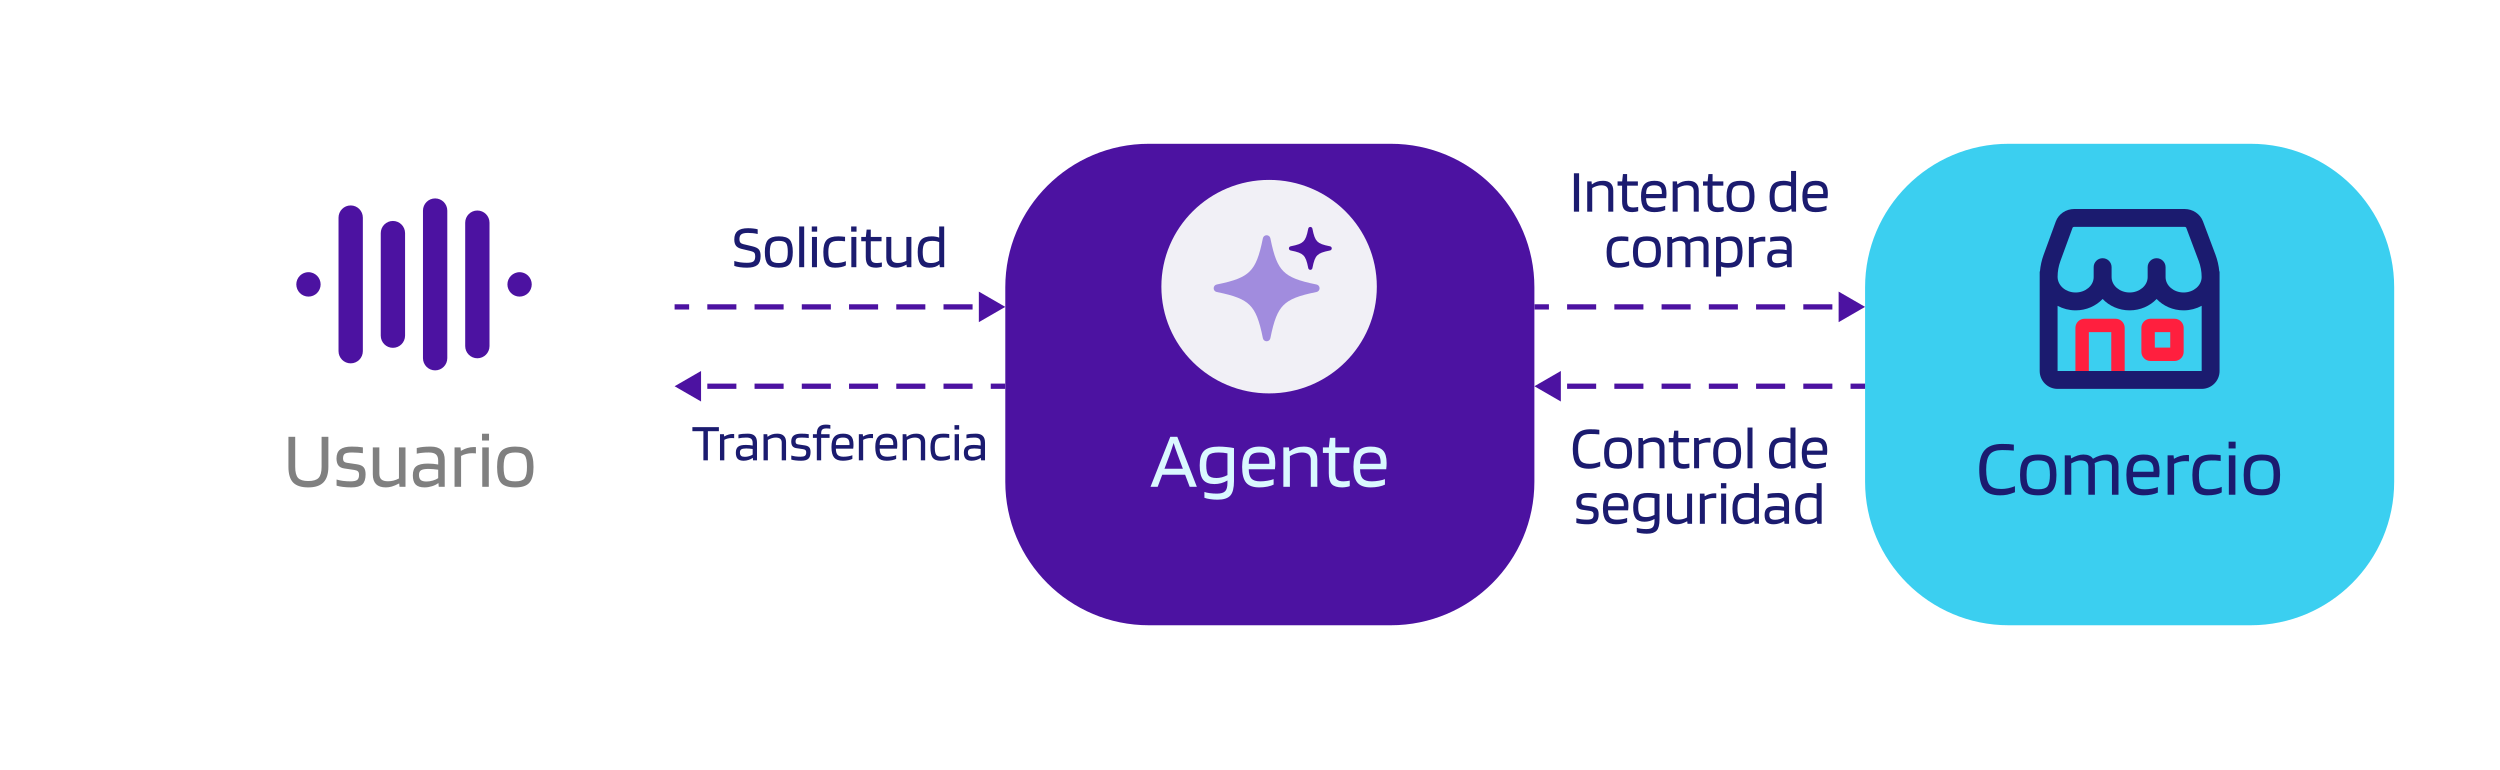 <svg width="945" height="291" viewBox="0 0 945 291" fill="none" xmlns="http://www.w3.org/2000/svg">
<g filter="url(#filter0_d_2001_7619)">
<path d="M705 88.268C705 58.297 729.297 34 759.268 34H850.732C880.703 34 905 58.297 905 88.268V161.732C905 191.703 880.703 216 850.732 216H759.268C729.297 216 705 191.703 705 161.732V88.268Z" fill="#3BCFF0"/>
</g>
<path d="M756.5 184.83C757.324 184.83 758.188 184.74 759.092 184.559C760.016 184.358 760.87 184.097 761.653 183.775V186.066C760.548 186.508 759.564 186.819 758.7 187C757.856 187.161 756.972 187.241 756.048 187.241C753.154 187.241 751.115 186.498 749.93 185.011C748.744 183.504 748.151 181.002 748.151 177.506C748.151 174.151 748.835 171.7 750.201 170.153C751.587 168.585 753.787 167.802 756.801 167.802C757.725 167.802 758.549 167.822 759.273 167.862C759.996 167.902 760.649 167.973 761.232 168.073V170.334C760.528 170.253 759.815 170.203 759.092 170.183C758.388 170.143 757.625 170.123 756.801 170.123C754.551 170.123 752.984 170.685 752.1 171.81C751.216 172.915 750.774 174.814 750.774 177.506C750.774 180.239 751.175 182.148 751.979 183.233C752.783 184.298 754.29 184.83 756.5 184.83ZM777.343 179.526C777.343 182.339 776.82 184.328 775.776 185.493C774.751 186.658 772.983 187.241 770.471 187.241C767.879 187.241 766.081 186.679 765.077 185.553C764.072 184.428 763.57 182.419 763.57 179.526C763.57 176.693 764.082 174.704 765.107 173.558C766.151 172.393 767.94 171.81 770.471 171.81C773.063 171.81 774.851 172.373 775.836 173.498C776.84 174.623 777.343 176.632 777.343 179.526ZM766.041 179.496C766.041 181.706 766.332 183.172 766.915 183.896C767.498 184.599 768.683 184.951 770.471 184.951C772.199 184.951 773.365 184.579 773.967 183.835C774.57 183.072 774.871 181.625 774.871 179.496C774.871 177.285 774.58 175.829 773.997 175.126C773.435 174.402 772.259 174.041 770.471 174.041C768.723 174.041 767.548 174.412 766.945 175.156C766.342 175.899 766.041 177.346 766.041 179.496ZM782.948 187H780.476V172.112H782.737L782.857 173.257H782.948C783.832 172.755 784.635 172.393 785.359 172.172C786.082 171.931 786.805 171.81 787.529 171.81C788.372 171.81 789.096 171.941 789.699 172.202C790.301 172.463 790.773 172.855 791.115 173.377H791.205C792.009 172.875 792.853 172.493 793.737 172.232C794.641 171.951 795.545 171.81 796.45 171.81C797.876 171.81 798.951 172.192 799.674 172.956C800.418 173.699 800.789 174.804 800.789 176.271V187H798.318V176.572C798.318 175.708 798.087 175.075 797.625 174.673C797.163 174.251 796.429 174.041 795.425 174.041C794.862 174.041 794.27 174.131 793.647 174.312C793.024 174.473 792.401 174.714 791.778 175.035C791.818 175.236 791.838 175.437 791.838 175.638C791.858 175.839 791.869 176.05 791.869 176.271V187H789.397V176.572C789.397 175.708 789.166 175.075 788.704 174.673C788.242 174.251 787.509 174.041 786.504 174.041C786.002 174.041 785.469 174.131 784.907 174.312C784.344 174.473 783.691 174.754 782.948 175.156V187ZM815.67 184.107V186.186C815.148 186.468 814.375 186.719 813.35 186.94C812.345 187.141 811.321 187.241 810.276 187.241C807.945 187.241 806.277 186.638 805.273 185.433C804.268 184.227 803.766 182.238 803.766 179.465C803.766 176.793 804.288 174.854 805.333 173.649C806.378 172.423 808.045 171.81 810.336 171.81C812.466 171.81 813.993 172.293 814.917 173.257C815.841 174.201 816.303 175.789 816.303 178.019C816.303 178.421 816.293 178.792 816.273 179.134C816.253 179.475 816.213 179.887 816.153 180.37H806.267C806.287 182.017 806.619 183.193 807.262 183.896C807.925 184.599 809.06 184.951 810.668 184.951C811.531 184.951 812.436 184.87 813.38 184.709C814.324 184.549 815.088 184.348 815.67 184.107ZM814.043 177.687C814.023 176.361 813.732 175.427 813.169 174.884C812.606 174.322 811.662 174.041 810.336 174.041C808.849 174.041 807.794 174.362 807.171 175.005C806.569 175.628 806.267 176.733 806.267 178.32H814.013C814.013 178.28 814.013 178.19 814.013 178.049C814.033 177.888 814.043 177.768 814.043 177.687ZM821.82 187H819.349V172.112H821.609L821.73 173.377H821.85C822.634 172.915 823.417 172.574 824.201 172.353C824.985 172.112 825.758 171.991 826.522 171.991C826.843 171.991 827.054 171.991 827.155 171.991C827.275 171.991 827.366 172.001 827.426 172.021V174.402C827.285 174.362 827.104 174.342 826.883 174.342C826.682 174.322 826.361 174.312 825.919 174.312C825.196 174.312 824.482 174.402 823.779 174.583C823.096 174.744 822.443 174.995 821.82 175.336V187ZM839.809 184.046V186.126C839.306 186.447 838.553 186.719 837.548 186.94C836.564 187.141 835.529 187.241 834.444 187.241C832.334 187.241 830.848 186.668 829.984 185.523C829.14 184.378 828.718 182.379 828.718 179.526C828.718 176.733 829.27 174.754 830.375 173.588C831.48 172.403 833.359 171.81 836.011 171.81C836.594 171.81 837.116 171.83 837.578 171.871C838.061 171.891 838.673 171.951 839.417 172.051V174.251C838.673 174.151 838.061 174.091 837.578 174.071C837.116 174.051 836.594 174.041 836.011 174.041C834.123 174.041 832.847 174.432 832.184 175.216C831.521 175.979 831.189 177.416 831.189 179.526C831.189 181.635 831.45 183.072 831.973 183.835C832.495 184.579 833.5 184.951 834.987 184.951C835.81 184.951 836.664 184.87 837.548 184.709C838.432 184.529 839.186 184.308 839.809 184.046ZM845.066 169.52H842.414V166.958H845.066V169.52ZM844.976 187H842.505V172.112H844.976V187ZM861.88 179.526C861.88 182.339 861.357 184.328 860.312 185.493C859.288 186.658 857.52 187.241 855.008 187.241C852.416 187.241 850.618 186.679 849.613 185.553C848.609 184.428 848.106 182.419 848.106 179.526C848.106 176.693 848.619 174.704 849.643 173.558C850.688 172.393 852.476 171.81 855.008 171.81C857.6 171.81 859.388 172.373 860.373 173.498C861.377 174.623 861.88 176.632 861.88 179.526ZM850.578 179.496C850.578 181.706 850.869 183.172 851.452 183.896C852.034 184.599 853.22 184.951 855.008 184.951C856.736 184.951 857.901 184.579 858.504 183.835C859.107 183.072 859.408 181.625 859.408 179.496C859.408 177.285 859.117 175.829 858.534 175.126C857.972 174.402 856.796 174.041 855.008 174.041C853.26 174.041 852.085 174.412 851.482 175.156C850.879 175.899 850.578 177.346 850.578 179.496Z" fill="#1B1B6F"/>
<g clip-path="url(#clip0_2001_7619)">
<path d="M821.967 120.482H812.899C810.993 120.482 809.443 122.029 809.443 123.933V133.007C809.443 134.911 810.993 136.458 812.899 136.458H821.967C823.873 136.458 825.423 134.911 825.423 133.007V123.933C825.423 122.029 823.873 120.482 821.967 120.482ZM820.348 131.39H814.518V125.55H820.348V131.39Z" fill="#FF1F3E"/>
<path d="M799.678 120.482H787.964C786.058 120.482 784.508 122.029 784.508 123.933V140.243H789.583V125.55H798.059V140.243H803.134V123.933C803.134 122.029 801.584 120.482 799.678 120.482Z" fill="#FF1F3E"/>
<path d="M838.892 102.611C838.699 100.446 838.212 98.31 837.437 96.237L832.71 83.649C831.663 80.868 828.865 79 825.743 79H784.085C780.934 79 778.126 80.894 777.098 83.708L772.48 96.346C771.741 98.365 771.279 100.449 771.096 102.611H771V140.243C771 143.968 774.036 147 777.766 147H832.234C835.964 147 839 143.968 839 140.243V102.611H838.892ZM778.836 98.665L783.454 86.025C783.481 85.949 783.712 85.757 784.085 85.757H825.743C826.116 85.757 826.347 85.949 826.374 86.025L831.101 98.609C831.845 100.592 832.221 102.654 832.221 104.736C832.221 107.947 829.162 110.56 825.403 110.56C821.643 110.56 818.587 107.947 818.587 104.736V100.981C818.587 99.114 817.074 97.603 815.205 97.603C815.203 97.603 815.202 97.603 815.201 97.603C815.2 97.603 815.199 97.603 815.198 97.603C813.328 97.603 811.815 99.114 811.815 100.981V104.736C811.815 107.947 808.756 110.56 804.997 110.56C801.237 110.56 798.182 107.947 798.182 104.736V100.981C798.182 99.114 796.668 97.603 794.799 97.603C794.797 97.603 794.795 97.603 794.794 97.603C794.792 97.603 794.79 97.603 794.789 97.603C792.919 97.603 791.406 99.114 791.406 100.981V104.736C791.406 107.947 788.347 110.56 784.587 110.56C780.828 110.56 777.772 107.947 777.772 104.641C777.772 102.602 778.129 100.592 778.836 98.665ZM832.234 140.243H777.766V115.597C779.773 116.684 782.099 117.317 784.587 117.317C788.655 117.317 792.301 115.644 794.793 113.011C797.284 115.644 800.929 117.317 804.997 117.317C809.063 117.317 812.709 115.645 815.201 113.013C817.692 115.645 821.336 117.317 825.403 117.317C827.895 117.317 830.224 116.682 832.234 115.592V140.243Z" fill="#1B1B6F"/>
</g>
<g filter="url(#filter1_d_2001_7619)">
<path d="M380 88.268C380 58.297 404.297 34 434.268 34H525.732C555.703 34 580 58.297 580 88.268V161.732C580 191.703 555.703 216 525.732 216H434.268C404.297 216 380 191.703 380 161.732V88.268Z" fill="#4C12A1"/>
</g>
<ellipse cx="479.72" cy="108.353" rx="40.72" ry="40.353" fill="#F1F0F6"/>
<g clip-path="url(#clip1_2001_7619)">
<path d="M495.304 102.004C494.924 102.004 494.594 101.732 494.521 101.357C493.99 98.627 493.506 97.364 492.671 96.528C491.836 95.692 490.574 95.207 487.847 94.675C487.474 94.602 487.202 94.272 487.202 93.891C487.202 93.509 487.473 93.179 487.847 93.106C490.574 92.575 491.836 92.09 492.671 91.254C493.506 90.418 493.99 89.154 494.521 86.424C494.594 86.05 494.923 85.779 495.304 85.779C495.685 85.779 496.015 86.05 496.088 86.424C496.619 89.154 497.103 90.418 497.938 91.254C498.773 92.09 500.035 92.575 502.761 93.106C503.135 93.179 503.407 93.509 503.407 93.891C503.407 94.272 503.136 94.602 502.761 94.675C500.035 95.207 498.773 95.692 497.938 96.528C497.103 97.363 496.619 98.627 496.088 101.357C496.015 101.732 495.685 102.004 495.304 102.004Z" fill="#4C12A1"/>
<path d="M478.786 129.002C478.088 129.002 477.504 128.524 477.367 127.839C475.998 120.991 474.652 117.606 472.4 115.352C470.148 113.097 466.768 111.749 459.929 110.378C459.244 110.24 458.766 109.657 458.766 108.958C458.766 108.259 459.244 107.676 459.928 107.538C466.767 106.167 470.148 104.82 472.399 102.565C474.651 100.31 475.997 96.926 477.367 90.078C477.504 89.393 478.087 88.914 478.785 88.914C479.483 88.914 480.066 89.393 480.203 90.079C481.573 96.927 482.919 100.311 485.171 102.565C487.423 104.82 490.802 106.168 497.642 107.539C498.326 107.676 498.804 108.26 498.804 108.959C498.804 109.658 498.326 110.242 497.642 110.379C490.802 111.75 487.422 113.098 485.171 115.353C482.919 117.607 481.573 120.991 480.203 127.839C480.066 128.525 479.483 129.003 478.785 129.003L478.786 129.002ZM460.316 109.469C460.316 109.469 460.316 109.469 460.315 109.469C460.315 109.469 460.316 109.469 460.316 109.469H460.316Z" fill="#A18CDE"/>
</g>
<path d="M437.608 184H434.895L442.37 165.103H445.022L452.406 184H449.693L447.975 179.449H439.326L437.608 184ZM443.635 167.454C443.434 168.157 443.193 168.901 442.912 169.684C442.651 170.468 442.38 171.251 442.098 172.035L440.17 177.189H447.131L445.203 172.035C444.801 170.93 444.479 170.036 444.238 169.353C444.017 168.67 443.816 168.037 443.635 167.454ZM460.239 188.882C459.234 188.882 458.29 188.812 457.406 188.671C456.542 188.551 455.829 188.38 455.266 188.159V185.959C455.728 186.14 456.401 186.291 457.285 186.411C458.19 186.532 459.084 186.592 459.968 186.592C461.475 186.592 462.52 186.291 463.102 185.688C463.685 185.105 463.976 184.06 463.976 182.553V181.619C463.233 182.061 462.439 182.403 461.595 182.644C460.751 182.865 459.897 182.975 459.034 182.975C457.044 182.975 455.618 182.423 454.754 181.318C453.91 180.213 453.488 178.404 453.488 175.893C453.488 173.341 454.031 171.523 455.116 170.438C456.221 169.353 458.089 168.81 460.721 168.81C461.666 168.81 462.68 168.871 463.765 168.991C464.85 169.092 465.744 169.222 466.448 169.383V181.86C466.448 184.472 465.985 186.291 465.061 187.315C464.137 188.36 462.53 188.882 460.239 188.882ZM460.721 171.041C458.792 171.041 457.517 171.372 456.894 172.035C456.271 172.698 455.959 173.984 455.959 175.893C455.959 177.701 456.221 178.957 456.743 179.66C457.285 180.343 458.32 180.685 459.847 180.685C460.51 180.685 461.193 180.594 461.897 180.414C462.62 180.213 463.313 179.941 463.976 179.6V171.372C463.494 171.272 462.972 171.191 462.409 171.131C461.867 171.071 461.304 171.041 460.721 171.041ZM481.429 181.107V183.186C480.906 183.468 480.133 183.719 479.108 183.94C478.104 184.141 477.079 184.241 476.034 184.241C473.703 184.241 472.036 183.638 471.031 182.433C470.027 181.227 469.524 179.238 469.524 176.465C469.524 173.793 470.047 171.854 471.091 170.649C472.136 169.423 473.804 168.81 476.094 168.81C478.224 168.81 479.751 169.293 480.675 170.257C481.6 171.201 482.062 172.789 482.062 175.019C482.062 175.421 482.052 175.792 482.032 176.134C482.012 176.475 481.971 176.887 481.911 177.37H472.026C472.046 179.017 472.377 180.193 473.02 180.896C473.683 181.599 474.819 181.951 476.426 181.951C477.29 181.951 478.194 181.87 479.138 181.709C480.083 181.549 480.846 181.348 481.429 181.107ZM479.801 174.687C479.781 173.361 479.49 172.427 478.927 171.884C478.365 171.322 477.42 171.041 476.094 171.041C474.608 171.041 473.553 171.362 472.93 172.005C472.327 172.628 472.026 173.733 472.026 175.32H479.771C479.771 175.28 479.771 175.19 479.771 175.049C479.791 174.888 479.801 174.768 479.801 174.687ZM487.578 184H485.107V169.112H487.247L487.368 170.558H487.458C488.262 169.956 489.095 169.514 489.959 169.232C490.843 168.951 491.828 168.81 492.913 168.81C494.561 168.81 495.806 169.222 496.65 170.046C497.514 170.87 497.946 172.085 497.946 173.693V184H495.475V173.994C495.475 172.989 495.193 172.246 494.631 171.764C494.068 171.282 493.204 171.041 492.039 171.041C491.316 171.041 490.572 171.161 489.809 171.402C489.065 171.623 488.322 171.955 487.578 172.397V184ZM510.208 181.679V183.759C509.886 183.9 509.444 184.01 508.882 184.09C508.339 184.191 507.817 184.241 507.315 184.241C505.506 184.241 504.21 183.839 503.427 183.036C502.663 182.232 502.282 180.846 502.282 178.876V171.221H500.051V169.112H502.312L502.703 165.495H504.753V169.112H510.057V171.221H504.753V178.786C504.753 180.012 504.974 180.846 505.416 181.288C505.878 181.73 506.682 181.951 507.827 181.951C508.189 181.951 508.601 181.92 509.063 181.86C509.545 181.8 509.927 181.74 510.208 181.679ZM523.506 181.107V183.186C522.984 183.468 522.21 183.719 521.185 183.94C520.181 184.141 519.156 184.241 518.111 184.241C515.78 184.241 514.113 183.638 513.108 182.433C512.104 181.227 511.601 179.238 511.601 176.465C511.601 173.793 512.124 171.854 513.169 170.649C514.213 169.423 515.881 168.81 518.171 168.81C520.301 168.81 521.828 169.293 522.752 170.257C523.677 171.201 524.139 172.789 524.139 175.019C524.139 175.421 524.129 175.792 524.109 176.134C524.089 176.475 524.048 176.887 523.988 177.37H514.103C514.123 179.017 514.454 180.193 515.097 180.896C515.76 181.599 516.896 181.951 518.503 181.951C519.367 181.951 520.271 181.87 521.215 181.709C522.16 181.549 522.923 181.348 523.506 181.107ZM521.878 174.687C521.858 173.361 521.567 172.427 521.004 171.884C520.442 171.322 519.498 171.041 518.171 171.041C516.685 171.041 515.63 171.362 515.007 172.005C514.404 172.628 514.103 173.733 514.103 175.32H521.848C521.848 175.28 521.848 175.19 521.848 175.049C521.868 174.888 521.878 174.768 521.878 174.687Z" fill="#DAF8FF"/>
<path d="M283.832 94.915L280.315 94.082C279.343 93.85 278.642 93.457 278.21 92.902C277.778 92.331 277.562 91.544 277.562 90.541C277.562 89.076 277.978 87.996 278.811 87.302C279.66 86.608 280.971 86.261 282.745 86.261C283.485 86.261 284.149 86.299 284.735 86.377C285.336 86.438 285.892 86.539 286.401 86.677V88.459C285.753 88.305 285.136 88.197 284.55 88.135C283.963 88.073 283.354 88.043 282.722 88.043C281.534 88.043 280.701 88.22 280.223 88.575C279.745 88.914 279.505 89.523 279.505 90.403C279.505 90.958 279.613 91.382 279.829 91.675C280.061 91.953 280.431 92.153 280.94 92.277L284.434 93.11C285.668 93.403 286.486 93.819 286.887 94.359C287.303 94.884 287.511 95.701 287.511 96.812C287.511 98.401 287.095 99.527 286.262 100.19C285.444 100.853 284.141 101.185 282.351 101.185C281.411 101.185 280.5 101.123 279.621 101C278.757 100.877 278.071 100.715 277.562 100.514V98.663C278.287 98.879 279.058 99.049 279.876 99.172C280.693 99.28 281.518 99.334 282.351 99.334C283.508 99.334 284.318 99.164 284.781 98.825C285.244 98.486 285.475 97.83 285.475 96.858C285.475 96.257 285.359 95.825 285.128 95.562C284.912 95.285 284.48 95.069 283.832 94.915ZM299.68 95.262C299.68 97.421 299.279 98.948 298.477 99.843C297.69 100.738 296.333 101.185 294.404 101.185C292.414 101.185 291.034 100.753 290.263 99.889C289.491 99.025 289.106 97.483 289.106 95.262C289.106 93.087 289.499 91.56 290.286 90.68C291.088 89.786 292.461 89.338 294.404 89.338C296.394 89.338 297.767 89.77 298.523 90.634C299.294 91.498 299.68 93.04 299.68 95.262ZM291.003 95.239C291.003 96.935 291.227 98.061 291.674 98.617C292.121 99.157 293.031 99.427 294.404 99.427C295.731 99.427 296.626 99.141 297.088 98.57C297.551 97.984 297.783 96.874 297.783 95.239C297.783 93.542 297.559 92.423 297.112 91.883C296.68 91.328 295.777 91.05 294.404 91.05C293.062 91.05 292.16 91.336 291.697 91.907C291.234 92.477 291.003 93.588 291.003 95.239ZM303.983 85.613V101H302.086V85.613H303.983ZM308.885 87.58H306.849V85.613H308.885V87.58ZM308.816 101H306.918V89.57H308.816V101ZM319.734 98.732V100.329C319.348 100.576 318.77 100.784 317.999 100.954C317.243 101.108 316.448 101.185 315.615 101.185C313.996 101.185 312.854 100.745 312.191 99.866C311.543 98.987 311.219 97.452 311.219 95.262C311.219 93.118 311.643 91.598 312.492 90.704C313.34 89.793 314.782 89.338 316.819 89.338C317.266 89.338 317.667 89.354 318.022 89.385C318.392 89.4 318.862 89.446 319.433 89.523V91.213C318.862 91.135 318.392 91.089 318.022 91.074C317.667 91.058 317.266 91.05 316.819 91.05C315.369 91.05 314.389 91.351 313.88 91.953C313.371 92.539 313.116 93.642 313.116 95.262C313.116 96.881 313.317 97.984 313.718 98.57C314.119 99.141 314.89 99.427 316.032 99.427C316.664 99.427 317.32 99.365 317.999 99.242C318.677 99.103 319.256 98.933 319.734 98.732ZM323.77 87.58H321.734V85.613H323.77V87.58ZM323.701 101H321.804V89.57H323.701V101ZM333.347 99.218V100.815C333.1 100.923 332.76 101.008 332.329 101.069C331.912 101.147 331.511 101.185 331.125 101.185C329.737 101.185 328.742 100.877 328.141 100.26C327.554 99.643 327.261 98.578 327.261 97.067V91.189H325.549V89.57H327.284L327.585 86.793H329.159V89.57H333.231V91.189H329.159V96.997C329.159 97.938 329.328 98.578 329.668 98.918C330.022 99.257 330.639 99.427 331.519 99.427C331.796 99.427 332.113 99.403 332.467 99.357C332.838 99.311 333.131 99.265 333.347 99.218ZM338.809 101.185C337.545 101.185 336.596 100.869 335.963 100.236C335.331 99.604 335.015 98.655 335.015 97.39V89.57H336.912V97.159C336.912 97.946 337.113 98.516 337.514 98.871C337.915 99.226 338.547 99.403 339.411 99.403C339.936 99.403 340.46 99.342 340.984 99.218C341.524 99.079 342.064 98.871 342.604 98.594V89.57H344.501V101H342.766L342.674 100.051H342.627C341.825 100.468 341.131 100.761 340.545 100.931C339.959 101.1 339.38 101.185 338.809 101.185ZM355.008 85.613H356.906V101H355.263L355.124 99.936H355.078C354.63 100.352 354.083 100.668 353.435 100.884C352.802 101.085 352.07 101.185 351.237 101.185C349.679 101.185 348.56 100.722 347.882 99.797C347.218 98.871 346.887 97.36 346.887 95.262C346.887 93.164 347.296 91.652 348.113 90.727C348.931 89.801 350.296 89.338 352.209 89.338C352.748 89.338 353.25 89.385 353.713 89.477C354.191 89.554 354.623 89.67 355.008 89.824V85.613ZM352.44 91.05C351.005 91.05 350.034 91.351 349.525 91.953C349.031 92.555 348.784 93.657 348.784 95.262C348.784 96.82 349 97.907 349.432 98.524C349.879 99.126 350.705 99.427 351.908 99.427C352.478 99.427 353.026 99.357 353.551 99.218C354.075 99.064 354.561 98.84 355.008 98.547V91.513C354.638 91.359 354.245 91.243 353.828 91.166C353.412 91.089 352.949 91.05 352.44 91.05Z" fill="#1B1B6F"/>
<path d="M271.74 161.46V163H267.58V174H265.88V163H261.72V161.46H271.74ZM273.792 174H272.152V164.12H273.652L273.732 164.96H273.812C274.332 164.653 274.852 164.427 275.372 164.28C275.892 164.12 276.405 164.04 276.912 164.04C277.125 164.04 277.265 164.04 277.332 164.04C277.412 164.04 277.472 164.047 277.512 164.06V165.64C277.419 165.613 277.299 165.6 277.152 165.6C277.019 165.587 276.805 165.58 276.512 165.58C276.032 165.58 275.559 165.64 275.092 165.76C274.639 165.867 274.205 166.033 273.792 166.26V174ZM281.089 174.16C280.076 174.16 279.329 173.92 278.849 173.44C278.382 172.947 278.149 172.173 278.149 171.12C278.149 170.053 278.436 169.3 279.009 168.86C279.582 168.407 280.556 168.18 281.929 168.18C282.382 168.18 282.829 168.2 283.269 168.24C283.709 168.28 284.122 168.34 284.509 168.42V167.46C284.509 166.727 284.322 166.2 283.949 165.88C283.576 165.56 282.976 165.4 282.149 165.4C281.536 165.4 280.996 165.427 280.529 165.48C280.062 165.52 279.596 165.593 279.129 165.7V164.28C279.662 164.147 280.202 164.053 280.749 164C281.309 163.947 281.942 163.92 282.649 163.92C283.836 163.92 284.716 164.2 285.289 164.76C285.862 165.307 286.149 166.16 286.149 167.32V174H284.649L284.569 173.08H284.529C284.129 173.4 283.609 173.66 282.969 173.86C282.342 174.06 281.716 174.16 281.089 174.16ZM282.109 169.52C281.202 169.52 280.569 169.633 280.209 169.86C279.862 170.073 279.689 170.46 279.689 171.02C279.689 171.607 279.836 172.033 280.129 172.3C280.422 172.553 280.902 172.68 281.569 172.68C282.089 172.68 282.622 172.6 283.169 172.44C283.716 172.28 284.162 172.08 284.509 171.84V169.72C284.069 169.653 283.656 169.607 283.269 169.58C282.896 169.54 282.509 169.52 282.109 169.52ZM290.252 174H288.612V164.12H290.032L290.112 165.08H290.172C290.706 164.68 291.259 164.387 291.832 164.2C292.419 164.013 293.072 163.92 293.792 163.92C294.886 163.92 295.712 164.193 296.272 164.74C296.846 165.287 297.132 166.093 297.132 167.16V174H295.492V167.36C295.492 166.693 295.306 166.2 294.932 165.88C294.559 165.56 293.986 165.4 293.212 165.4C292.732 165.4 292.239 165.48 291.732 165.64C291.239 165.787 290.746 166.007 290.252 166.3V174ZM302.986 165.4C302.133 165.4 301.54 165.5 301.206 165.7C300.886 165.9 300.726 166.307 300.726 166.92C300.726 167.24 300.8 167.487 300.946 167.66C301.106 167.82 301.353 167.927 301.686 167.98L304.226 168.36C305.026 168.48 305.586 168.733 305.906 169.12C306.226 169.493 306.386 170.087 306.386 170.9C306.386 172.047 306.113 172.88 305.566 173.4C305.02 173.907 304.113 174.16 302.846 174.16C302.086 174.16 301.38 174.12 300.726 174.04C300.073 173.96 299.533 173.853 299.106 173.72V172.18C299.533 172.313 300.053 172.427 300.666 172.52C301.293 172.6 301.933 172.64 302.586 172.64C303.413 172.64 303.98 172.52 304.286 172.28C304.593 172.04 304.746 171.613 304.746 171C304.746 170.613 304.66 170.333 304.486 170.16C304.313 169.973 304 169.847 303.546 169.78L301.006 169.4C300.366 169.307 299.886 169.06 299.566 168.66C299.26 168.26 299.1 167.68 299.086 166.92C299.086 165.88 299.393 165.12 300.006 164.64C300.633 164.16 301.593 163.92 302.886 163.92C303.42 163.92 303.9 163.933 304.326 163.96C304.766 163.987 305.226 164.04 305.706 164.12V165.58C305.36 165.527 304.953 165.487 304.486 165.46C304.02 165.42 303.52 165.4 302.986 165.4ZM308.758 165.52H307.278V164.12H308.758V163.88C308.758 162.733 309.038 161.887 309.598 161.34C310.158 160.78 311.018 160.5 312.178 160.5C312.471 160.5 312.764 160.513 313.058 160.54C313.351 160.567 313.624 160.607 313.878 160.66V162.06C313.718 162.02 313.498 161.993 313.218 161.98C312.951 161.953 312.684 161.94 312.418 161.94C311.658 161.94 311.131 162.08 310.838 162.36C310.544 162.627 310.398 163.12 310.398 163.84V164.12H313.578V165.52H310.398V174H308.758V165.52ZM322.197 172.08V173.46C321.85 173.647 321.337 173.813 320.657 173.96C319.99 174.093 319.31 174.16 318.617 174.16C317.07 174.16 315.964 173.76 315.297 172.96C314.63 172.16 314.297 170.84 314.297 169C314.297 167.227 314.644 165.94 315.337 165.14C316.03 164.327 317.137 163.92 318.657 163.92C320.07 163.92 321.084 164.24 321.697 164.88C322.31 165.507 322.617 166.56 322.617 168.04C322.617 168.307 322.61 168.553 322.597 168.78C322.584 169.007 322.557 169.28 322.517 169.6H315.957C315.97 170.693 316.19 171.473 316.617 171.94C317.057 172.407 317.81 172.64 318.877 172.64C319.45 172.64 320.05 172.587 320.677 172.48C321.304 172.373 321.81 172.24 322.197 172.08ZM321.117 167.82C321.104 166.94 320.91 166.32 320.537 165.96C320.164 165.587 319.537 165.4 318.657 165.4C317.67 165.4 316.97 165.613 316.557 166.04C316.157 166.453 315.957 167.187 315.957 168.24H321.097C321.097 168.213 321.097 168.153 321.097 168.06C321.11 167.953 321.117 167.873 321.117 167.82ZM326.278 174H324.638V164.12H326.138L326.218 164.96H326.298C326.818 164.653 327.338 164.427 327.858 164.28C328.378 164.12 328.891 164.04 329.398 164.04C329.611 164.04 329.751 164.04 329.818 164.04C329.898 164.04 329.958 164.047 329.998 164.06V165.64C329.905 165.613 329.785 165.6 329.638 165.6C329.505 165.587 329.291 165.58 328.998 165.58C328.518 165.58 328.045 165.64 327.578 165.76C327.125 165.867 326.691 166.033 326.278 166.26V174ZM338.755 172.08V173.46C338.408 173.647 337.895 173.813 337.215 173.96C336.548 174.093 335.868 174.16 335.175 174.16C333.628 174.16 332.522 173.76 331.855 172.96C331.188 172.16 330.855 170.84 330.855 169C330.855 167.227 331.202 165.94 331.895 165.14C332.588 164.327 333.695 163.92 335.215 163.92C336.628 163.92 337.642 164.24 338.255 164.88C338.868 165.507 339.175 166.56 339.175 168.04C339.175 168.307 339.168 168.553 339.155 168.78C339.142 169.007 339.115 169.28 339.075 169.6H332.515C332.528 170.693 332.748 171.473 333.175 171.94C333.615 172.407 334.368 172.64 335.435 172.64C336.008 172.64 336.608 172.587 337.235 172.48C337.862 172.373 338.368 172.24 338.755 172.08ZM337.675 167.82C337.662 166.94 337.468 166.32 337.095 165.96C336.722 165.587 336.095 165.4 335.215 165.4C334.228 165.4 333.528 165.613 333.115 166.04C332.715 166.453 332.515 167.187 332.515 168.24H337.655C337.655 168.213 337.655 168.153 337.655 168.06C337.668 167.953 337.675 167.873 337.675 167.82ZM342.836 174H341.196V164.12H342.616L342.696 165.08H342.756C343.289 164.68 343.842 164.387 344.416 164.2C345.002 164.013 345.656 163.92 346.376 163.92C347.469 163.92 348.296 164.193 348.856 164.74C349.429 165.287 349.716 166.093 349.716 167.16V174H348.076V167.36C348.076 166.693 347.889 166.2 347.516 165.88C347.142 165.56 346.569 165.4 345.796 165.4C345.316 165.4 344.822 165.48 344.316 165.64C343.822 165.787 343.329 166.007 342.836 166.3V174ZM359.07 172.04V173.42C358.737 173.633 358.237 173.813 357.57 173.96C356.917 174.093 356.23 174.16 355.51 174.16C354.11 174.16 353.123 173.78 352.55 173.02C351.99 172.26 351.71 170.933 351.71 169.04C351.71 167.187 352.077 165.873 352.81 165.1C353.543 164.313 354.79 163.92 356.55 163.92C356.937 163.92 357.283 163.933 357.59 163.96C357.91 163.973 358.317 164.013 358.81 164.08V165.54C358.317 165.473 357.91 165.433 357.59 165.42C357.283 165.407 356.937 165.4 356.55 165.4C355.297 165.4 354.45 165.66 354.01 166.18C353.57 166.687 353.35 167.64 353.35 169.04C353.35 170.44 353.523 171.393 353.87 171.9C354.217 172.393 354.883 172.64 355.87 172.64C356.417 172.64 356.983 172.587 357.57 172.48C358.157 172.36 358.657 172.213 359.07 172.04ZM362.559 162.4H360.799V160.7H362.559V162.4ZM362.499 174H360.859V164.12H362.499V174ZM367.276 174.16C366.263 174.16 365.516 173.92 365.036 173.44C364.57 172.947 364.336 172.173 364.336 171.12C364.336 170.053 364.623 169.3 365.196 168.86C365.77 168.407 366.743 168.18 368.116 168.18C368.57 168.18 369.016 168.2 369.456 168.24C369.896 168.28 370.31 168.34 370.696 168.42V167.46C370.696 166.727 370.51 166.2 370.136 165.88C369.763 165.56 369.163 165.4 368.336 165.4C367.723 165.4 367.183 165.427 366.716 165.48C366.25 165.52 365.783 165.593 365.316 165.7V164.28C365.85 164.147 366.39 164.053 366.936 164C367.496 163.947 368.13 163.92 368.836 163.92C370.023 163.92 370.903 164.2 371.476 164.76C372.05 165.307 372.336 166.16 372.336 167.32V174H370.836L370.756 173.08H370.716C370.316 173.4 369.796 173.66 369.156 173.86C368.53 174.06 367.903 174.16 367.276 174.16ZM368.296 169.52C367.39 169.52 366.756 169.633 366.396 169.86C366.05 170.073 365.876 170.46 365.876 171.02C365.876 171.607 366.023 172.033 366.316 172.3C366.61 172.553 367.09 172.68 367.756 172.68C368.276 172.68 368.81 172.6 369.356 172.44C369.903 172.28 370.35 172.08 370.696 171.84V169.72C370.256 169.653 369.843 169.607 369.456 169.58C369.083 169.54 368.696 169.52 368.296 169.52Z" fill="#1B1B6F"/>
<path d="M596.898 65.492V80H594.932V65.492H596.898ZM601.862 80H599.964V68.57H601.607L601.7 69.68H601.769C602.386 69.218 603.026 68.878 603.69 68.662C604.368 68.446 605.124 68.338 605.957 68.338C607.222 68.338 608.179 68.654 608.826 69.287C609.49 69.919 609.821 70.853 609.821 72.087V80H607.924V72.318C607.924 71.547 607.708 70.976 607.276 70.606C606.844 70.236 606.181 70.05 605.286 70.05C604.731 70.05 604.16 70.143 603.574 70.328C603.003 70.498 602.433 70.752 601.862 71.092V80ZM619.235 78.218V79.815C618.988 79.923 618.649 80.008 618.217 80.069C617.801 80.147 617.4 80.185 617.014 80.185C615.626 80.185 614.631 79.877 614.029 79.26C613.443 78.643 613.15 77.578 613.15 76.067V70.189H611.438V68.57H613.173L613.474 65.793H615.047V68.57H619.12V70.189H615.047V75.997C615.047 76.938 615.217 77.578 615.556 77.918C615.911 78.257 616.528 78.427 617.407 78.427C617.685 78.427 618.001 78.403 618.356 78.357C618.726 78.311 619.019 78.265 619.235 78.218ZM629.445 77.779V79.375C629.044 79.591 628.45 79.784 627.663 79.954C626.892 80.108 626.105 80.185 625.303 80.185C623.514 80.185 622.233 79.722 621.462 78.797C620.691 77.871 620.305 76.344 620.305 74.215C620.305 72.164 620.706 70.675 621.508 69.75C622.31 68.809 623.591 68.338 625.349 68.338C626.984 68.338 628.157 68.709 628.866 69.449C629.576 70.174 629.931 71.392 629.931 73.105C629.931 73.413 629.923 73.699 629.907 73.961C629.892 74.223 629.861 74.539 629.815 74.91H622.226C622.241 76.174 622.495 77.077 622.989 77.617C623.498 78.157 624.37 78.427 625.604 78.427C626.267 78.427 626.961 78.365 627.686 78.242C628.411 78.118 628.997 77.964 629.445 77.779ZM628.195 72.85C628.18 71.832 627.956 71.115 627.524 70.698C627.092 70.266 626.367 70.05 625.349 70.05C624.208 70.05 623.398 70.297 622.92 70.791C622.457 71.269 622.226 72.118 622.226 73.336H628.172C628.172 73.305 628.172 73.236 628.172 73.128C628.187 73.004 628.195 72.912 628.195 72.85ZM634.166 80H632.269V68.57H633.911L634.004 69.68H634.073C634.69 69.218 635.331 68.878 635.994 68.662C636.673 68.446 637.428 68.338 638.261 68.338C639.526 68.338 640.483 68.654 641.131 69.287C641.794 69.919 642.126 70.853 642.126 72.087V80H640.228V72.318C640.228 71.547 640.012 70.976 639.58 70.606C639.148 70.236 638.485 70.05 637.59 70.05C637.035 70.05 636.464 70.143 635.878 70.328C635.307 70.498 634.737 70.752 634.166 71.092V80ZM651.539 78.218V79.815C651.293 79.923 650.953 80.008 650.521 80.069C650.105 80.147 649.704 80.185 649.318 80.185C647.93 80.185 646.935 79.877 646.333 79.26C645.747 78.643 645.454 77.578 645.454 76.067V70.189H643.742V68.57H645.477L645.778 65.793H647.351V68.57H651.424V70.189H647.351V75.997C647.351 76.938 647.521 77.578 647.86 77.918C648.215 78.257 648.832 78.427 649.711 78.427C649.989 78.427 650.305 78.403 650.66 78.357C651.03 78.311 651.323 78.265 651.539 78.218ZM663.207 74.262C663.207 76.421 662.805 77.948 662.003 78.843C661.217 79.738 659.859 80.185 657.931 80.185C655.941 80.185 654.561 79.753 653.789 78.889C653.018 78.025 652.632 76.483 652.632 74.262C652.632 72.087 653.026 70.56 653.812 69.68C654.615 68.786 655.987 68.338 657.931 68.338C659.921 68.338 661.294 68.77 662.05 69.634C662.821 70.498 663.207 72.04 663.207 74.262ZM654.53 74.239C654.53 75.935 654.753 77.061 655.201 77.617C655.648 78.157 656.558 78.427 657.931 78.427C659.258 78.427 660.152 78.141 660.615 77.57C661.078 76.984 661.309 75.874 661.309 74.239C661.309 72.542 661.086 71.423 660.638 70.883C660.206 70.328 659.304 70.05 657.931 70.05C656.589 70.05 655.687 70.336 655.224 70.907C654.761 71.477 654.53 72.588 654.53 74.239ZM677.017 64.613H678.914V80H677.272L677.133 78.936H677.086C676.639 79.352 676.091 79.668 675.444 79.884C674.811 80.085 674.078 80.185 673.245 80.185C671.687 80.185 670.569 79.722 669.89 78.797C669.227 77.871 668.895 76.36 668.895 74.262C668.895 72.164 669.304 70.652 670.122 69.727C670.939 68.801 672.305 68.338 674.217 68.338C674.757 68.338 675.259 68.385 675.721 68.477C676.199 68.554 676.631 68.67 677.017 68.824V64.613ZM674.449 70.05C673.014 70.05 672.042 70.351 671.533 70.953C671.04 71.555 670.793 72.657 670.793 74.262C670.793 75.82 671.009 76.907 671.441 77.524C671.888 78.126 672.713 78.427 673.916 78.427C674.487 78.427 675.035 78.357 675.559 78.218C676.084 78.064 676.57 77.84 677.017 77.547V70.513C676.647 70.359 676.253 70.243 675.837 70.166C675.42 70.089 674.958 70.05 674.449 70.05ZM690.438 77.779V79.375C690.037 79.591 689.443 79.784 688.656 79.954C687.885 80.108 687.098 80.185 686.296 80.185C684.506 80.185 683.226 79.722 682.455 78.797C681.684 77.871 681.298 76.344 681.298 74.215C681.298 72.164 681.699 70.675 682.501 69.75C683.303 68.809 684.584 68.338 686.342 68.338C687.977 68.338 689.15 68.709 689.859 69.449C690.569 70.174 690.924 71.392 690.924 73.105C690.924 73.413 690.916 73.699 690.9 73.961C690.885 74.223 690.854 74.539 690.808 74.91H683.218C683.234 76.174 683.488 77.077 683.982 77.617C684.491 78.157 685.363 78.427 686.597 78.427C687.26 78.427 687.954 78.365 688.679 78.242C689.404 78.118 689.99 77.964 690.438 77.779ZM689.188 72.85C689.173 71.832 688.949 71.115 688.517 70.698C688.085 70.266 687.36 70.05 686.342 70.05C685.201 70.05 684.391 70.297 683.913 70.791C683.45 71.269 683.218 72.118 683.218 73.336H689.165C689.165 73.305 689.165 73.236 689.165 73.128C689.18 73.004 689.188 72.912 689.188 72.85ZM615.807 98.732V100.329C615.421 100.576 614.842 100.784 614.071 100.954C613.315 101.108 612.521 101.185 611.688 101.185C610.068 101.185 608.927 100.745 608.263 99.866C607.616 98.987 607.292 97.452 607.292 95.262C607.292 93.118 607.716 91.598 608.564 90.704C609.413 89.793 610.855 89.338 612.891 89.338C613.338 89.338 613.74 89.354 614.094 89.385C614.465 89.4 614.935 89.446 615.506 89.523V91.213C614.935 91.135 614.465 91.089 614.094 91.074C613.74 91.058 613.338 91.05 612.891 91.05C611.441 91.05 610.462 91.351 609.953 91.953C609.443 92.539 609.189 93.642 609.189 95.262C609.189 96.881 609.39 97.984 609.791 98.57C610.192 99.141 610.963 99.427 612.104 99.427C612.737 99.427 613.392 99.365 614.071 99.242C614.75 99.103 615.328 98.933 615.807 98.732ZM627.828 95.262C627.828 97.421 627.427 98.948 626.625 99.843C625.838 100.738 624.481 101.185 622.552 101.185C620.563 101.185 619.182 100.753 618.411 99.889C617.639 99.025 617.254 97.483 617.254 95.262C617.254 93.087 617.647 91.56 618.434 90.68C619.236 89.786 620.609 89.338 622.552 89.338C624.542 89.338 625.915 89.77 626.671 90.634C627.442 91.498 627.828 93.04 627.828 95.262ZM619.151 95.239C619.151 96.935 619.375 98.061 619.822 98.617C620.269 99.157 621.18 99.427 622.552 99.427C623.879 99.427 624.774 99.141 625.236 98.57C625.699 97.984 625.931 96.874 625.931 95.239C625.931 93.542 625.707 92.423 625.26 91.883C624.828 91.328 623.925 91.05 622.552 91.05C621.21 91.05 620.308 91.336 619.845 91.907C619.382 92.477 619.151 93.588 619.151 95.239ZM632.131 101H630.234V89.57H631.969L632.062 90.449H632.131C632.81 90.063 633.427 89.786 633.982 89.616C634.537 89.431 635.093 89.338 635.648 89.338C636.296 89.338 636.851 89.439 637.314 89.639C637.777 89.84 638.139 90.14 638.401 90.541H638.471C639.088 90.156 639.736 89.863 640.414 89.662C641.109 89.446 641.803 89.338 642.497 89.338C643.592 89.338 644.417 89.631 644.973 90.218C645.543 90.788 645.829 91.637 645.829 92.763V101H643.932V92.994C643.932 92.331 643.754 91.845 643.399 91.536C643.045 91.213 642.482 91.05 641.71 91.05C641.278 91.05 640.823 91.12 640.345 91.259C639.867 91.382 639.389 91.567 638.91 91.814C638.941 91.968 638.957 92.123 638.957 92.277C638.972 92.431 638.98 92.593 638.98 92.763V101H637.083V92.994C637.083 92.331 636.905 91.845 636.55 91.536C636.196 91.213 635.633 91.05 634.861 91.05C634.476 91.05 634.067 91.12 633.635 91.259C633.203 91.382 632.702 91.598 632.131 91.907V101ZM650.567 104.517H648.669V89.57H650.312L650.428 90.588H650.497C650.975 90.187 651.546 89.878 652.209 89.662C652.873 89.446 653.582 89.338 654.338 89.338C655.896 89.338 657.007 89.801 657.67 90.727C658.349 91.652 658.688 93.164 658.688 95.262C658.688 97.36 658.279 98.871 657.462 99.797C656.644 100.722 655.279 101.185 653.366 101.185C652.796 101.185 652.271 101.147 651.793 101.069C651.33 100.992 650.921 100.877 650.567 100.722V104.517ZM656.791 95.262C656.791 93.688 656.567 92.593 656.12 91.976C655.688 91.359 654.87 91.05 653.667 91.05C653.096 91.05 652.549 91.135 652.024 91.305C651.515 91.459 651.029 91.691 650.567 91.999V98.964C650.952 99.118 651.346 99.234 651.747 99.311C652.163 99.388 652.626 99.427 653.135 99.427C654.57 99.427 655.534 99.133 656.027 98.547C656.536 97.946 656.791 96.85 656.791 95.262ZM662.969 101H661.072V89.57H662.807L662.9 90.541H662.992C663.594 90.187 664.195 89.924 664.797 89.755C665.399 89.57 665.992 89.477 666.579 89.477C666.825 89.477 666.987 89.477 667.065 89.477C667.157 89.477 667.227 89.485 667.273 89.5V91.328C667.165 91.297 667.026 91.282 666.856 91.282C666.702 91.266 666.455 91.259 666.116 91.259C665.561 91.259 665.013 91.328 664.473 91.467C663.949 91.59 663.447 91.783 662.969 92.046V101ZM671.411 101.185C670.239 101.185 669.375 100.907 668.819 100.352C668.28 99.781 668.01 98.887 668.01 97.668C668.01 96.434 668.341 95.562 669.005 95.053C669.668 94.529 670.794 94.267 672.383 94.267C672.907 94.267 673.424 94.29 673.933 94.336C674.442 94.382 674.92 94.452 675.368 94.544V93.434C675.368 92.585 675.152 91.976 674.72 91.606C674.288 91.236 673.594 91.05 672.637 91.05C671.928 91.05 671.303 91.081 670.763 91.143C670.223 91.189 669.683 91.274 669.143 91.398V89.755C669.76 89.6 670.385 89.493 671.018 89.431C671.665 89.369 672.398 89.338 673.216 89.338C674.589 89.338 675.607 89.662 676.27 90.31C676.933 90.942 677.265 91.93 677.265 93.272V101H675.53L675.437 99.936H675.391C674.928 100.306 674.326 100.607 673.586 100.838C672.861 101.069 672.136 101.185 671.411 101.185ZM672.591 95.817C671.542 95.817 670.809 95.948 670.393 96.21C669.992 96.457 669.791 96.904 669.791 97.552C669.791 98.231 669.961 98.725 670.3 99.033C670.64 99.326 671.195 99.473 671.966 99.473C672.568 99.473 673.185 99.38 673.817 99.195C674.45 99.01 674.967 98.779 675.368 98.501V96.048C674.859 95.971 674.38 95.917 673.933 95.886C673.501 95.84 673.054 95.817 672.591 95.817Z" fill="#1B1B6F"/>
<path d="M600.919 175.334C601.551 175.334 602.215 175.265 602.909 175.126C603.618 174.972 604.274 174.771 604.876 174.524V176.283C604.027 176.622 603.271 176.861 602.608 177C601.96 177.123 601.281 177.185 600.572 177.185C598.351 177.185 596.785 176.614 595.875 175.473C594.965 174.316 594.51 172.395 594.51 169.711C594.51 167.135 595.034 165.253 596.083 164.066C597.147 162.862 598.836 162.261 601.15 162.261C601.86 162.261 602.492 162.276 603.048 162.307C603.603 162.338 604.104 162.392 604.552 162.469V164.205C604.012 164.143 603.464 164.104 602.909 164.089C602.369 164.058 601.783 164.043 601.15 164.043C599.423 164.043 598.219 164.474 597.541 165.338C596.862 166.187 596.523 167.644 596.523 169.711C596.523 171.809 596.831 173.275 597.448 174.108C598.065 174.925 599.222 175.334 600.919 175.334ZM616.921 171.262C616.921 173.421 616.52 174.948 615.718 175.843C614.931 176.738 613.574 177.185 611.645 177.185C609.655 177.185 608.275 176.753 607.504 175.889C606.732 175.026 606.347 173.483 606.347 171.262C606.347 169.087 606.74 167.56 607.527 166.68C608.329 165.786 609.702 165.338 611.645 165.338C613.635 165.338 615.008 165.77 615.764 166.634C616.535 167.498 616.921 169.04 616.921 171.262ZM608.244 171.239C608.244 172.935 608.468 174.061 608.915 174.617C609.362 175.157 610.272 175.427 611.645 175.427C612.972 175.427 613.867 175.141 614.329 174.57C614.792 173.984 615.024 172.874 615.024 171.239C615.024 169.542 614.8 168.423 614.353 167.884C613.921 167.328 613.018 167.051 611.645 167.051C610.303 167.051 609.401 167.336 608.938 167.907C608.475 168.477 608.244 169.588 608.244 171.239ZM621.224 177H619.327V165.57H620.969L621.062 166.68H621.131C621.748 166.218 622.388 165.878 623.052 165.662C623.731 165.446 624.486 165.338 625.319 165.338C626.584 165.338 627.541 165.655 628.189 166.287C628.852 166.919 629.183 167.853 629.183 169.087V177H627.286V169.318C627.286 168.547 627.07 167.976 626.638 167.606C626.206 167.236 625.543 167.051 624.648 167.051C624.093 167.051 623.522 167.143 622.936 167.328C622.365 167.498 621.795 167.752 621.224 168.092V177ZM638.597 175.218V176.815C638.35 176.923 638.011 177.008 637.579 177.069C637.163 177.147 636.762 177.185 636.376 177.185C634.988 177.185 633.993 176.877 633.391 176.26C632.805 175.643 632.512 174.578 632.512 173.066V167.189H630.8V165.57H632.535L632.836 162.793H634.409V165.57H638.482V167.189H634.409V172.997C634.409 173.938 634.579 174.578 634.918 174.918C635.273 175.257 635.89 175.427 636.769 175.427C637.047 175.427 637.363 175.403 637.718 175.357C638.088 175.311 638.381 175.265 638.597 175.218ZM642.255 177H640.358V165.57H642.093L642.186 166.541H642.278C642.88 166.187 643.482 165.924 644.083 165.755C644.685 165.57 645.279 165.477 645.865 165.477C646.112 165.477 646.274 165.477 646.351 165.477C646.443 165.477 646.513 165.485 646.559 165.5V167.328C646.451 167.297 646.312 167.282 646.143 167.282C645.988 167.266 645.742 167.259 645.402 167.259C644.847 167.259 644.299 167.328 643.759 167.467C643.235 167.59 642.734 167.783 642.255 168.045V177ZM658.148 171.262C658.148 173.421 657.747 174.948 656.945 175.843C656.158 176.738 654.8 177.185 652.872 177.185C650.882 177.185 649.502 176.753 648.73 175.889C647.959 175.026 647.574 173.483 647.574 171.262C647.574 169.087 647.967 167.56 648.754 166.68C649.556 165.786 650.929 165.338 652.872 165.338C654.862 165.338 656.235 165.77 656.991 166.634C657.762 167.498 658.148 169.04 658.148 171.262ZM649.471 171.239C649.471 172.935 649.695 174.061 650.142 174.617C650.589 175.157 651.499 175.427 652.872 175.427C654.199 175.427 655.093 175.141 655.556 174.57C656.019 173.984 656.25 172.874 656.25 171.239C656.25 169.542 656.027 168.423 655.579 167.884C655.147 167.328 654.245 167.051 652.872 167.051C651.53 167.051 650.628 167.336 650.165 167.907C649.702 168.477 649.471 169.588 649.471 171.239ZM662.451 161.613V177H660.553V161.613H662.451ZM676.791 161.613H678.688V177H677.046L676.907 175.936H676.86C676.413 176.352 675.866 176.668 675.218 176.884C674.585 177.085 673.852 177.185 673.02 177.185C671.462 177.185 670.343 176.722 669.664 175.797C669.001 174.871 668.67 173.36 668.67 171.262C668.67 169.164 669.078 167.652 669.896 166.727C670.713 165.801 672.079 165.338 673.991 165.338C674.531 165.338 675.033 165.385 675.495 165.477C675.974 165.554 676.405 165.67 676.791 165.824V161.613ZM674.223 167.051C672.788 167.051 671.816 167.351 671.307 167.953C670.814 168.555 670.567 169.657 670.567 171.262C670.567 172.82 670.783 173.907 671.215 174.524C671.662 175.126 672.487 175.427 673.691 175.427C674.261 175.427 674.809 175.357 675.333 175.218C675.858 175.064 676.344 174.84 676.791 174.547V167.513C676.421 167.359 676.027 167.243 675.611 167.166C675.195 167.089 674.732 167.051 674.223 167.051ZM690.212 174.779V176.375C689.811 176.591 689.217 176.784 688.43 176.954C687.659 177.108 686.872 177.185 686.07 177.185C684.281 177.185 683 176.722 682.229 175.797C681.458 174.871 681.072 173.344 681.072 171.215C681.072 169.164 681.473 167.675 682.275 166.75C683.077 165.809 684.358 165.338 686.116 165.338C687.751 165.338 688.924 165.709 689.633 166.449C690.343 167.174 690.698 168.393 690.698 170.105C690.698 170.413 690.69 170.699 690.674 170.961C690.659 171.223 690.628 171.539 690.582 171.91H682.992C683.008 173.174 683.262 174.077 683.756 174.617C684.265 175.157 685.137 175.427 686.371 175.427C687.034 175.427 687.728 175.365 688.453 175.241C689.178 175.118 689.764 174.964 690.212 174.779ZM688.962 169.85C688.947 168.832 688.723 168.115 688.291 167.698C687.859 167.266 687.134 167.051 686.116 167.051C684.975 167.051 684.165 167.297 683.687 167.791C683.224 168.269 682.992 169.118 682.992 170.336H688.939C688.939 170.305 688.939 170.236 688.939 170.128C688.954 170.005 688.962 169.912 688.962 169.85ZM600.35 188.051C599.363 188.051 598.677 188.166 598.291 188.398C597.921 188.629 597.736 189.099 597.736 189.809C597.736 190.179 597.821 190.465 597.99 190.665C598.175 190.85 598.461 190.974 598.846 191.035L601.785 191.475C602.711 191.614 603.358 191.907 603.729 192.354C604.099 192.786 604.284 193.473 604.284 194.414C604.284 195.74 603.968 196.704 603.335 197.306C602.703 197.892 601.654 198.185 600.188 198.185C599.309 198.185 598.492 198.139 597.736 198.046C596.98 197.954 596.355 197.83 595.862 197.676V195.894C596.355 196.049 596.957 196.18 597.666 196.288C598.391 196.38 599.132 196.427 599.888 196.427C600.844 196.427 601.5 196.288 601.854 196.01C602.209 195.732 602.387 195.239 602.387 194.529C602.387 194.082 602.286 193.758 602.086 193.557C601.885 193.341 601.523 193.195 600.998 193.118L598.06 192.678C597.319 192.57 596.764 192.285 596.394 191.822C596.039 191.359 595.854 190.688 595.838 189.809C595.838 188.606 596.193 187.727 596.903 187.171C597.628 186.616 598.738 186.338 600.235 186.338C600.852 186.338 601.407 186.354 601.901 186.385C602.41 186.415 602.942 186.477 603.497 186.57V188.259C603.096 188.197 602.626 188.151 602.086 188.12C601.546 188.074 600.967 188.051 600.35 188.051ZM615.054 195.779V197.375C614.653 197.591 614.059 197.784 613.272 197.954C612.501 198.108 611.714 198.185 610.912 198.185C609.123 198.185 607.842 197.722 607.071 196.797C606.3 195.871 605.914 194.344 605.914 192.215C605.914 190.164 606.315 188.675 607.117 187.75C607.919 186.809 609.2 186.338 610.958 186.338C612.593 186.338 613.766 186.709 614.475 187.449C615.185 188.174 615.54 189.393 615.54 191.105C615.54 191.413 615.532 191.699 615.516 191.961C615.501 192.223 615.47 192.539 615.424 192.91H607.835C607.85 194.174 608.105 195.077 608.598 195.617C609.107 196.157 609.979 196.427 611.213 196.427C611.876 196.427 612.57 196.365 613.295 196.241C614.02 196.118 614.606 195.964 615.054 195.779ZM613.804 190.85C613.789 189.832 613.565 189.115 613.133 188.698C612.701 188.266 611.976 188.051 610.958 188.051C609.817 188.051 609.007 188.297 608.529 188.791C608.066 189.269 607.835 190.118 607.835 191.336H613.781C613.781 191.305 613.781 191.236 613.781 191.128C613.797 191.005 613.804 190.912 613.804 190.85ZM622.528 201.748C621.757 201.748 621.032 201.694 620.353 201.586C619.69 201.494 619.143 201.363 618.711 201.193V199.504C619.065 199.643 619.582 199.759 620.261 199.851C620.955 199.944 621.642 199.99 622.32 199.99C623.477 199.99 624.279 199.759 624.727 199.296C625.174 198.848 625.398 198.046 625.398 196.889V196.172C624.827 196.511 624.218 196.774 623.57 196.959C622.922 197.128 622.266 197.213 621.603 197.213C620.076 197.213 618.981 196.789 618.317 195.941C617.669 195.092 617.345 193.704 617.345 191.776C617.345 189.817 617.762 188.421 618.595 187.588C619.443 186.755 620.878 186.338 622.899 186.338C623.624 186.338 624.403 186.385 625.236 186.477C626.069 186.554 626.755 186.655 627.295 186.778V196.357C627.295 198.363 626.94 199.759 626.231 200.545C625.521 201.347 624.287 201.748 622.528 201.748ZM622.899 188.051C621.418 188.051 620.438 188.305 619.96 188.814C619.482 189.323 619.243 190.31 619.243 191.776C619.243 193.164 619.443 194.128 619.844 194.668C620.261 195.193 621.055 195.455 622.228 195.455C622.737 195.455 623.261 195.385 623.801 195.247C624.356 195.092 624.889 194.884 625.398 194.622V188.305C625.027 188.228 624.626 188.166 624.194 188.12C623.778 188.074 623.346 188.051 622.899 188.051ZM633.915 198.185C632.65 198.185 631.701 197.869 631.068 197.236C630.436 196.604 630.12 195.655 630.12 194.39V186.57H632.017V194.159C632.017 194.946 632.218 195.516 632.619 195.871C633.02 196.226 633.652 196.403 634.516 196.403C635.041 196.403 635.565 196.342 636.09 196.218C636.629 196.08 637.169 195.871 637.709 195.594V186.57H639.607V198H637.871L637.779 197.051H637.732C636.93 197.468 636.236 197.761 635.65 197.931C635.064 198.1 634.485 198.185 633.915 198.185ZM644.444 198H642.547V186.57H644.282L644.375 187.541H644.468C645.069 187.187 645.671 186.924 646.272 186.755C646.874 186.57 647.468 186.477 648.054 186.477C648.301 186.477 648.463 186.477 648.54 186.477C648.632 186.477 648.702 186.485 648.748 186.5V188.328C648.64 188.297 648.501 188.282 648.332 188.282C648.177 188.266 647.931 188.259 647.591 188.259C647.036 188.259 646.488 188.328 645.948 188.467C645.424 188.59 644.923 188.783 644.444 189.045V198ZM652.555 184.58H650.519V182.613H652.555V184.58ZM652.486 198H650.589V186.57H652.486V198ZM662.988 182.613H664.885V198H663.242L663.103 196.936H663.057C662.61 197.352 662.062 197.668 661.414 197.884C660.782 198.085 660.049 198.185 659.216 198.185C657.658 198.185 656.54 197.722 655.861 196.797C655.198 195.871 654.866 194.36 654.866 192.262C654.866 190.164 655.275 188.652 656.092 187.727C656.91 186.801 658.275 186.338 660.188 186.338C660.728 186.338 661.229 186.385 661.692 186.477C662.17 186.554 662.602 186.67 662.988 186.824V182.613ZM660.419 188.051C658.985 188.051 658.013 188.351 657.504 188.953C657.01 189.555 656.763 190.657 656.763 192.262C656.763 193.82 656.979 194.907 657.411 195.524C657.859 196.126 658.684 196.427 659.887 196.427C660.458 196.427 661.005 196.357 661.53 196.218C662.054 196.064 662.54 195.84 662.988 195.547V188.513C662.617 188.359 662.224 188.243 661.808 188.166C661.391 188.089 660.928 188.051 660.419 188.051ZM670.415 198.185C669.243 198.185 668.379 197.907 667.824 197.352C667.284 196.781 667.014 195.887 667.014 194.668C667.014 193.434 667.346 192.562 668.009 192.053C668.672 191.529 669.798 191.267 671.387 191.267C671.912 191.267 672.428 191.29 672.937 191.336C673.446 191.382 673.925 191.452 674.372 191.544V190.434C674.372 189.585 674.156 188.976 673.724 188.606C673.292 188.236 672.598 188.051 671.642 188.051C670.932 188.051 670.307 188.081 669.767 188.143C669.228 188.189 668.688 188.274 668.148 188.398V186.755C668.765 186.601 669.39 186.493 670.022 186.431C670.67 186.369 671.403 186.338 672.22 186.338C673.593 186.338 674.611 186.662 675.274 187.31C675.938 187.943 676.269 188.93 676.269 190.272V198H674.534L674.441 196.936H674.395C673.932 197.306 673.331 197.607 672.59 197.838C671.865 198.069 671.14 198.185 670.415 198.185ZM671.595 192.817C670.546 192.817 669.814 192.948 669.397 193.21C668.996 193.457 668.796 193.905 668.796 194.552C668.796 195.231 668.965 195.725 669.305 196.033C669.644 196.326 670.199 196.473 670.971 196.473C671.572 196.473 672.189 196.38 672.822 196.195C673.454 196.01 673.971 195.779 674.372 195.501V193.048C673.863 192.971 673.385 192.917 672.937 192.886C672.506 192.84 672.058 192.817 671.595 192.817ZM686.685 182.613H688.583V198H686.94L686.801 196.936H686.755C686.307 197.352 685.76 197.668 685.112 197.884C684.48 198.085 683.747 198.185 682.914 198.185C681.356 198.185 680.238 197.722 679.559 196.797C678.896 195.871 678.564 194.36 678.564 192.262C678.564 190.164 678.973 188.652 679.79 187.727C680.608 186.801 681.973 186.338 683.886 186.338C684.426 186.338 684.927 186.385 685.39 186.477C685.868 186.554 686.3 186.67 686.685 186.824V182.613ZM684.117 188.051C682.682 188.051 681.711 188.351 681.202 188.953C680.708 189.555 680.461 190.657 680.461 192.262C680.461 193.82 680.677 194.907 681.109 195.524C681.556 196.126 682.382 196.427 683.585 196.427C684.156 196.427 684.703 196.357 685.228 196.218C685.752 196.064 686.238 195.84 686.685 195.547V188.513C686.315 188.359 685.922 188.243 685.505 188.166C685.089 188.089 684.626 188.051 684.117 188.051Z" fill="#1B1B6F"/>
<g filter="url(#filter2_d_2001_7619)">
<path d="M55 88.268C55 58.297 79.297 34 109.268 34H200.732C230.703 34 255 58.297 255 88.268V161.732C255 191.703 230.703 216 200.732 216H109.268C79.297 216 55 191.703 55 161.732V88.268Z" fill="white"/>
</g>
<g clip-path="url(#clip2_2001_7619)">
<path d="M116.6 112.115C115.387 112.115 114.203 111.623 113.347 110.762C113.135 110.55 112.944 110.317 112.778 110.061C112.612 109.81 112.471 109.544 112.354 109.264C112.238 108.985 112.151 108.697 112.093 108.4C112.031 108.103 112.001 107.799 112.001 107.499C112.001 106.281 112.491 105.092 113.347 104.238C114.415 103.166 116.002 102.669 117.499 102.974C117.79 103.033 118.081 103.124 118.359 103.236C118.637 103.353 118.904 103.495 119.154 103.662C119.402 103.828 119.64 104.025 119.852 104.238C120.708 105.097 121.198 106.286 121.198 107.499C121.198 107.799 121.168 108.105 121.111 108.4C121.049 108.697 120.961 108.985 120.845 109.264C120.733 109.543 120.587 109.81 120.426 110.061C120.255 110.315 120.064 110.55 119.852 110.762C119.64 110.975 119.404 111.171 119.154 111.338C118.904 111.505 118.639 111.647 118.359 111.764C118.081 111.876 117.79 111.969 117.499 112.026C117.2 112.085 116.9 112.114 116.602 112.114L116.6 112.115Z" fill="#4C12A1"/>
<path d="M132.559 137.347C130.019 137.347 127.962 135.28 127.962 132.731V82.269C127.962 79.719 130.021 77.654 132.559 77.654C135.098 77.654 137.157 79.721 137.157 82.269V132.731C137.157 135.281 135.098 137.347 132.559 137.347Z" fill="#4C12A1"/>
<path d="M148.52 131.48C145.98 131.48 143.922 129.413 143.922 126.864V88.137C143.922 85.587 145.981 83.521 148.52 83.521C151.058 83.521 153.117 85.588 153.117 88.137V126.864C153.117 129.414 151.058 131.48 148.52 131.48Z" fill="#4C12A1"/>
<path d="M164.479 140C161.939 140 159.882 137.933 159.882 135.384V79.616C159.882 77.066 161.941 75 164.479 75C167.018 75 169.077 77.067 169.077 79.616V135.384C169.077 137.934 167.018 140 164.479 140Z" fill="#4C12A1"/>
<path d="M180.439 135.426C177.899 135.426 175.842 133.358 175.842 130.81V84.192C175.842 81.642 177.901 79.576 180.439 79.576C182.978 79.576 185.037 81.643 185.037 84.192V130.81C185.037 133.36 182.978 135.426 180.439 135.426Z" fill="#4C12A1"/>
<path d="M196.4 112.115C196.101 112.115 195.797 112.085 195.503 112.028C195.207 111.969 194.92 111.877 194.642 111.765C194.364 111.648 194.098 111.507 193.848 111.34C193.595 111.173 193.361 110.977 193.149 110.764C192.938 110.551 192.742 110.318 192.576 110.063C192.41 109.812 192.268 109.546 192.152 109.265C192.04 108.986 191.952 108.698 191.89 108.401C191.832 108.105 191.804 107.8 191.804 107.501C191.804 106.287 192.295 105.094 193.151 104.239C193.363 104.026 193.595 103.83 193.849 103.663C194.099 103.496 194.364 103.355 194.644 103.238C194.922 103.126 195.208 103.034 195.504 102.975C197 102.671 198.587 103.167 199.656 104.239C200.512 105.094 201.002 106.283 201.002 107.501C201.002 107.8 200.968 108.106 200.91 108.401C200.852 108.698 200.765 108.986 200.649 109.265C200.532 109.544 200.391 109.812 200.225 110.063C200.059 110.317 199.868 110.551 199.656 110.764C198.8 111.623 197.612 112.116 196.403 112.116L196.4 112.115Z" fill="#4C12A1"/>
</g>
<path d="M121.563 176.465V165.103H124.125V176.465C124.125 179.118 123.502 181.077 122.256 182.342C121.031 183.608 119.122 184.241 116.53 184.241C113.918 184.241 112.009 183.628 110.804 182.403C109.618 181.157 109.026 179.178 109.026 176.465V165.103H111.587V176.465C111.587 178.455 111.949 179.851 112.672 180.655C113.416 181.438 114.702 181.83 116.53 181.83C118.379 181.83 119.675 181.438 120.418 180.655C121.181 179.851 121.563 178.455 121.563 176.465ZM133.07 171.041C131.784 171.041 130.89 171.191 130.388 171.493C129.906 171.794 129.665 172.407 129.665 173.331C129.665 173.813 129.775 174.185 129.996 174.446C130.237 174.687 130.609 174.848 131.111 174.928L134.939 175.501C136.144 175.682 136.988 176.064 137.471 176.646C137.953 177.209 138.194 178.103 138.194 179.329C138.194 181.056 137.782 182.312 136.958 183.096C136.134 183.859 134.768 184.241 132.859 184.241C131.714 184.241 130.649 184.181 129.665 184.06C128.68 183.94 127.866 183.779 127.224 183.578V181.257C127.866 181.458 128.65 181.629 129.574 181.77C130.519 181.89 131.483 181.951 132.468 181.951C133.713 181.951 134.567 181.77 135.029 181.408C135.491 181.046 135.723 180.403 135.723 179.479C135.723 178.897 135.592 178.475 135.331 178.213C135.07 177.932 134.597 177.741 133.914 177.641L130.087 177.068C129.122 176.928 128.399 176.556 127.917 175.953C127.455 175.35 127.213 174.476 127.193 173.331C127.193 171.764 127.656 170.619 128.58 169.895C129.524 169.172 130.971 168.81 132.92 168.81C133.723 168.81 134.447 168.83 135.09 168.871C135.753 168.911 136.446 168.991 137.169 169.112V171.312C136.647 171.231 136.034 171.171 135.331 171.131C134.628 171.071 133.874 171.041 133.07 171.041ZM145.863 184.241C144.215 184.241 142.979 183.829 142.156 183.005C141.332 182.182 140.92 180.946 140.92 179.298V169.112H143.391V178.997C143.391 180.022 143.653 180.765 144.175 181.227C144.697 181.689 145.521 181.92 146.646 181.92C147.329 181.92 148.013 181.84 148.696 181.679C149.399 181.499 150.102 181.227 150.805 180.866V169.112H153.277V184H151.016L150.896 182.764H150.836C149.791 183.307 148.887 183.689 148.123 183.91C147.36 184.131 146.606 184.241 145.863 184.241ZM160.482 184.241C158.955 184.241 157.83 183.879 157.107 183.156C156.404 182.413 156.052 181.247 156.052 179.66C156.052 178.053 156.484 176.917 157.348 176.254C158.212 175.571 159.679 175.23 161.748 175.23C162.431 175.23 163.104 175.26 163.767 175.32C164.43 175.38 165.053 175.471 165.636 175.591V174.145C165.636 173.04 165.355 172.246 164.792 171.764C164.23 171.282 163.325 171.041 162.08 171.041C161.155 171.041 160.342 171.081 159.638 171.161C158.935 171.221 158.232 171.332 157.529 171.493V169.353C158.332 169.152 159.146 169.011 159.97 168.931C160.814 168.85 161.768 168.81 162.833 168.81C164.621 168.81 165.947 169.232 166.811 170.076C167.675 170.9 168.107 172.186 168.107 173.934V184H165.847L165.726 182.614H165.666C165.063 183.096 164.28 183.488 163.315 183.789C162.371 184.09 161.427 184.241 160.482 184.241ZM162.019 177.249C160.653 177.249 159.699 177.42 159.156 177.761C158.634 178.083 158.373 178.666 158.373 179.509C158.373 180.393 158.594 181.036 159.036 181.438C159.478 181.82 160.201 182.011 161.206 182.011C161.989 182.011 162.793 181.89 163.617 181.649C164.441 181.408 165.114 181.107 165.636 180.745V177.55C164.973 177.45 164.35 177.38 163.767 177.339C163.205 177.279 162.622 177.249 162.019 177.249ZM174.291 184H171.819V169.112H174.08L174.2 170.377H174.321C175.104 169.915 175.888 169.574 176.672 169.353C177.455 169.112 178.229 168.991 178.992 168.991C179.314 168.991 179.525 168.991 179.625 168.991C179.746 168.991 179.836 169.001 179.896 169.021V171.402C179.756 171.362 179.575 171.342 179.354 171.342C179.153 171.322 178.831 171.312 178.389 171.312C177.666 171.312 176.953 171.402 176.25 171.583C175.566 171.744 174.913 171.995 174.291 172.336V184ZM184.855 166.52H182.203V163.958H184.855V166.52ZM184.765 184H182.294V169.112H184.765V184ZM201.668 176.526C201.668 179.339 201.146 181.328 200.101 182.493C199.077 183.658 197.308 184.241 194.797 184.241C192.205 184.241 190.407 183.679 189.402 182.553C188.398 181.428 187.895 179.419 187.895 176.526C187.895 173.693 188.408 171.704 189.432 170.558C190.477 169.393 192.265 168.81 194.797 168.81C197.389 168.81 199.177 169.373 200.162 170.498C201.166 171.623 201.668 173.632 201.668 176.526ZM190.367 176.496C190.367 178.706 190.658 180.172 191.241 180.896C191.823 181.599 193.009 181.951 194.797 181.951C196.525 181.951 197.69 181.579 198.293 180.835C198.896 180.072 199.197 178.625 199.197 176.496C199.197 174.285 198.906 172.829 198.323 172.126C197.761 171.402 196.585 171.041 194.797 171.041C193.049 171.041 191.874 171.412 191.271 172.156C190.668 172.899 190.367 174.346 190.367 176.496Z" fill="#808080"/>
<path d="M380 116L370 110.226V121.774L380 116ZM367.637 116V115H356.648V116V117H367.637V116ZM349.78 116V115H338.791V116V117H349.78V116ZM331.923 116V115L320.934 115V116V117H331.923V116ZM314.066 116V115H303.077V116V117H314.066V116ZM296.209 116V115H285.22V116V117H296.209V116ZM278.352 116V115H267.363V116V117H278.352V116ZM260.494 116V115H255V116V117H260.494V116Z" fill="#4C12A1"/>
<path d="M255 146L265 151.774V140.226L255 146ZM380 146V145H374.505V146V147H380V146ZM367.637 146V145H356.648V146V147H367.637V146ZM349.78 146V145H338.791V146V147H349.78V146ZM331.923 146V145H320.934V146V147H331.923V146ZM314.066 146V145H303.077V146V147H314.066V146ZM296.209 146V145H285.22V146V147H296.209V146ZM278.352 146V145H267.363V146V147H278.352V146Z" fill="#4C12A1"/>
<path d="M705 116L695 110.226V121.774L705 116ZM692.637 116V115H681.648V116V117H692.637V116ZM674.78 116V115H663.791V116V117H674.78V116ZM656.923 116V115L645.934 115V116V117H656.923V116ZM639.066 116V115H628.077V116V117H639.066V116ZM621.209 116V115H610.22V116V117H621.209V116ZM603.352 116V115H592.363V116V117H603.352V116ZM585.494 116V115H580V116V117H585.494V116Z" fill="#4C12A1"/>
<path d="M580 146L590 151.774V140.226L580 146ZM705 146V145H699.505V146V147H705V146ZM692.637 146V145H681.648V146V147H692.637V146ZM674.78 146V145H663.791V146V147H674.78V146ZM656.923 146V145H645.934V146V147H656.923V146ZM639.066 146V145H628.077V146V147H639.066V146ZM621.209 146V145H610.22V146V147H621.209V146ZM603.352 146V145H592.363V146V147H603.352V146Z" fill="#4C12A1"/>
<defs>
<filter id="filter0_d_2001_7619" x="650.732" y="0.082" width="308.536" height="290.536" filterUnits="userSpaceOnUse" color-interpolation-filters="sRGB">
<feFlood flood-opacity="0" result="BackgroundImageFix"/>
<feColorMatrix in="SourceAlpha" type="matrix" values="0 0 0 0 0 0 0 0 0 0 0 0 0 0 0 0 0 0 127 0" result="hardAlpha"/>
<feOffset dy="20.351"/>
<feGaussianBlur stdDeviation="27.134"/>
<feComposite in2="hardAlpha" operator="out"/>
<feColorMatrix type="matrix" values="0 0 0 0 0 0 0 0 0 0 0 0 0 0 0 0 0 0 0.1 0"/>
<feBlend mode="normal" in2="BackgroundImageFix" result="effect1_dropShadow_2001_7619"/>
<feBlend mode="normal" in="SourceGraphic" in2="effect1_dropShadow_2001_7619" result="shape"/>
</filter>
<filter id="filter1_d_2001_7619" x="325.732" y="0.082" width="308.536" height="290.536" filterUnits="userSpaceOnUse" color-interpolation-filters="sRGB">
<feFlood flood-opacity="0" result="BackgroundImageFix"/>
<feColorMatrix in="SourceAlpha" type="matrix" values="0 0 0 0 0 0 0 0 0 0 0 0 0 0 0 0 0 0 127 0" result="hardAlpha"/>
<feOffset dy="20.351"/>
<feGaussianBlur stdDeviation="27.134"/>
<feComposite in2="hardAlpha" operator="out"/>
<feColorMatrix type="matrix" values="0 0 0 0 0 0 0 0 0 0 0 0 0 0 0 0 0 0 0.1 0"/>
<feBlend mode="normal" in2="BackgroundImageFix" result="effect1_dropShadow_2001_7619"/>
<feBlend mode="normal" in="SourceGraphic" in2="effect1_dropShadow_2001_7619" result="shape"/>
</filter>
<filter id="filter2_d_2001_7619" x="0.732" y="0.082" width="308.536" height="290.536" filterUnits="userSpaceOnUse" color-interpolation-filters="sRGB">
<feFlood flood-opacity="0" result="BackgroundImageFix"/>
<feColorMatrix in="SourceAlpha" type="matrix" values="0 0 0 0 0 0 0 0 0 0 0 0 0 0 0 0 0 0 127 0" result="hardAlpha"/>
<feOffset dy="20.351"/>
<feGaussianBlur stdDeviation="27.134"/>
<feComposite in2="hardAlpha" operator="out"/>
<feColorMatrix type="matrix" values="0 0 0 0 0 0 0 0 0 0 0 0 0 0 0 0 0 0 0.1 0"/>
<feBlend mode="normal" in2="BackgroundImageFix" result="effect1_dropShadow_2001_7619"/>
<feBlend mode="normal" in="SourceGraphic" in2="effect1_dropShadow_2001_7619" result="shape"/>
</filter>
<clipPath id="clip0_2001_7619">
<rect width="68" height="68" fill="white" transform="translate(771 79)"/>
</clipPath>
<clipPath id="clip1_2001_7619">
<rect width="44.641" height="43.224" fill="white" transform="translate(458.766 85.779)"/>
</clipPath>
<clipPath id="clip2_2001_7619">
<rect width="89" height="65" fill="white" transform="translate(112 75)"/>
</clipPath>
</defs>
</svg>
